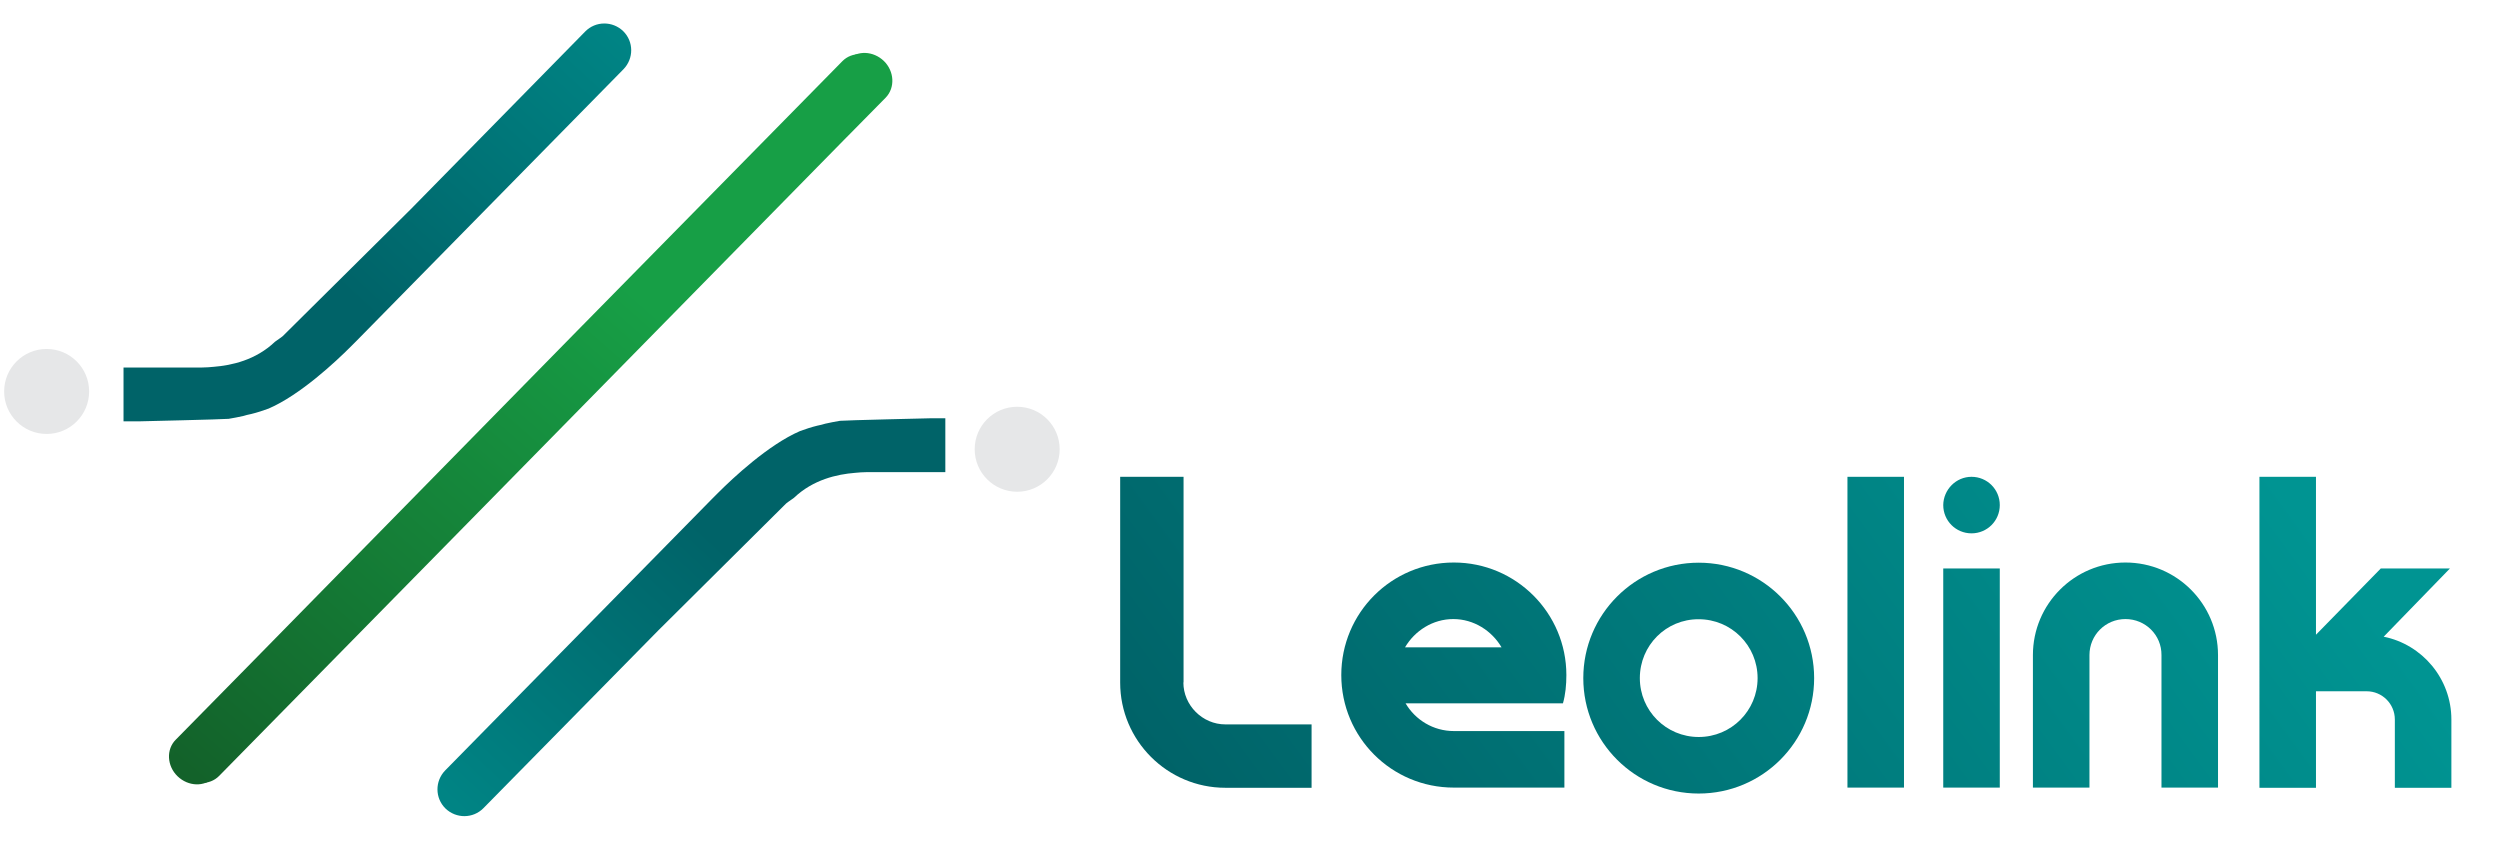 <?xml version="1.0" encoding="utf-8"?>
<!-- Generator: Adobe Illustrator 26.4.1, SVG Export Plug-In . SVG Version: 6.00 Build 0)  -->
<svg version="1.1" id="Layer_2_00000064336744549593837270000000431707858506656435_"
	 xmlns="http://www.w3.org/2000/svg" xmlns:xlink="http://www.w3.org/1999/xlink" x="0px" y="0px" viewBox="0 0 1388.4 477"
	 style="enable-background:new 0 0 1388.4 477;" xml:space="preserve">
<style type="text/css">
	.st0{fill:url(#SVGID_1_);}
	.st1{fill:#E6E7E8;}
	.st2{fill:url(#SVGID_00000027576496558377195470000000920208948744710817_);}
	.st3{fill:url(#SVGID_00000107556468201988181380000009569013582994782084_);}
	.st4{fill:url(#SVGID_00000132051163963903065510000004735746775469002624_);}
	.st5{fill:url(#SVGID_00000109030302372872065810000014679948202472881340_);}
	.st6{fill:url(#SVGID_00000142872102557198726640000010532035444472194438_);}
	.st7{fill:url(#SVGID_00000049931688236377041500000009611298311589281672_);}
	.st8{fill:url(#SVGID_00000082347068651726077480000017641779032042987684_);}
	.st9{fill:url(#SVGID_00000175282066042844225920000000761141627800111495_);}
	.st10{fill:url(#SVGID_00000165203025125709879830000007412054826624525699_);}
	.st11{fill:url(#SVGID_00000136402430664895647590000017999095501467856810_);}
</style>
<g>
	<g>
		<g>
			
				<linearGradient id="SVGID_1_" gradientUnits="userSpaceOnUse" x1="352.188" y1="312.239" x2="78.09" y2="-0.606" gradientTransform="matrix(1 0 0 -1 0 478)">
				<stop  offset="0" style="stop-color:#179F46"/>
				<stop  offset="1" style="stop-color:#125926"/>
			</linearGradient>
			<path class="st0" d="M488.1,34.6L488.1,34.6c-5.9-5.7-14.9-6.1-20.3-0.6L324.2,180c-0.2,0.2-0.4,0.5-0.6,0.6L134.3,373.5
				c-0.1,0.1-0.2,0.2-0.5,0.5l-36.2,36.8c-5.4,5.4-4.9,14.6,1,20.3c5.9,5.7,14.9,6.1,20.3,0.6l143.7-146.2l0.1-0.1L467,77.5
				c0.5-0.5,1-1,1.4-1.4l20.8-21.1C494.5,49.4,494,40.3,488.1,34.6z"/>
			<g>
				<circle class="st1" cx="564.9" cy="249.5" r="23.6"/>
			</g>
		</g>
		<g>
			
				<linearGradient id="SVGID_00000081606793823722996060000001026178823610982805_" gradientUnits="userSpaceOnUse" x1="354.878" y1="312.953" x2="80.78" y2="0.108" gradientTransform="matrix(1 0 0 -1 0 478)">
				<stop  offset="0" style="stop-color:#179F46"/>
				<stop  offset="1" style="stop-color:#125926"/>
			</linearGradient>
			<path style="fill:url(#SVGID_00000081606793823722996060000001026178823610982805_);" d="M490.9,33.9L490.9,33.9
				c-5.9-5.7-14.9-6.1-20.3-0.6l-143.7,146c-0.2,0.2-0.4,0.5-0.6,0.6L137,372.8c-0.1,0.1-0.2,0.2-0.5,0.5L100.4,410
				c-5.4,5.4-4.9,14.6,1,20.3c5.9,5.7,14.9,6.1,20.3,0.6l143.7-146.2l0.1-0.1l204.3-208c0.5-0.5,1-1,1.4-1.4l20.7-21
				C497.2,48.7,496.7,39.6,490.9,33.9z"/>
		</g>
	</g>
	<g>
		<g>
			
				<linearGradient id="SVGID_00000051368882719429408050000014468410015649577901_" gradientUnits="userSpaceOnUse" x1="205.922" y1="-63.126" x2="413.649" y2="162.897" gradientTransform="matrix(1 0 0 -1 0 478)">
				<stop  offset="0" style="stop-color:#009492"/>
				<stop  offset="1" style="stop-color:#006368"/>
			</linearGradient>
			<path style="fill:url(#SVGID_00000051368882719429408050000014468410015649577901_);" d="M516.4,232.3c-0.1,0-47.2,1.1-49.9,1.4
				c-2.9,0.5-5.6,1-8.2,1.6c-1.1,0.4-2.6,0.7-4.4,1.1l0,0c-3.3,0.8-6.6,1.9-9.6,3c-17.6,7.6-37.4,26.2-45.4,34.2l-3.7,3.7l0,0
				l-148,150.6c-5.7,5.9-5.7,15.3,0.2,21.1c5.9,5.7,15.3,5.7,21.1-0.2l97-98.6l0,0l71.1-70.6c1.3-1.1,2.9-2,4.3-3.1
				c10.7-10.2,24-13.1,33.9-13.9c2.1-0.2,4.4-0.4,6.6-0.4H525v-29.9L516.4,232.3L516.4,232.3z"/>
		</g>
	</g>
	<g>
		
			<linearGradient id="SVGID_00000138554314841174635170000016633888486044281244_" gradientUnits="userSpaceOnUse" x1="-155.82" y1="15358.5" x2="51.906" y2="15584.523" gradientTransform="matrix(-1 0 0 1 231.861 -15433.295)">
			<stop  offset="0" style="stop-color:#009492"/>
			<stop  offset="1" style="stop-color:#006368"/>
		</linearGradient>
		<path style="fill:url(#SVGID_00000138554314841174635170000016633888486044281244_);" d="M77.1,234c0.1,0,47.2-1.1,49.9-1.4
			c2.9-0.5,5.6-1,8.2-1.6c1.1-0.4,2.6-0.7,4.4-1.1l0,0c3.3-0.8,6.6-1.9,9.6-3c17.6-7.6,37.4-26.2,45.4-34.2l3.7-3.7l0,0l148-150.6
			c5.7-5.9,5.7-15.3-0.2-21.1c-5.9-5.7-15.3-5.7-21.1,0.2l-96.8,98.6l0,0L157,186.7c-1.3,1.1-2.9,2-4.3,3.1
			c-10.7,10.2-24,13.1-33.9,13.9c-2.1,0.2-4.4,0.4-6.6,0.4H68.6v29.9h8.5V234z"/>
	</g>
	<g>
		<circle class="st1" cx="25.9" cy="217.4" r="23.6"/>
	</g>
</g>
<g>
	
		<linearGradient id="SVGID_00000023980622195141775200000011935171008650601643_" gradientUnits="userSpaceOnUse" x1="1099.857" y1="41.107" x2="619.663" y2="391.678">
		<stop  offset="0" style="stop-color:#009492"/>
		<stop  offset="1" style="stop-color:#006368"/>
	</linearGradient>
	<path style="fill:url(#SVGID_00000023980622195141775200000011935171008650601643_);" d="M657.2,379c0,12.7,10.6,23.3,23.3,23.3
		h47.9v35.2h-47.9c-32.2,0-58.4-26.2-58.4-58.4V264.8h35.2V379z"/>
	
		<linearGradient id="SVGID_00000059277557036749056010000005178127213861514625_" gradientUnits="userSpaceOnUse" x1="1164.259" y1="129.32" x2="684.064" y2="479.892">
		<stop  offset="0" style="stop-color:#009492"/>
		<stop  offset="1" style="stop-color:#006368"/>
	</linearGradient>
	<path style="fill:url(#SVGID_00000059277557036749056010000005178127213861514625_);" d="M780.6,390.6c5.4,9.2,15.4,15.4,26.8,15.4
		h61.4v31.4h-61.4c-34.6,0-62.5-27.9-62.5-62.5s27.9-62.5,62.5-62.5s62.5,28.1,62.5,62.5c0,5.4-0.5,10.8-1.9,15.7H780.6z
		 M833.9,359.5c-5.4-9.2-15.4-15.7-26.8-15.7s-21.4,6.5-26.8,15.7H833.9z"/>
	
		<linearGradient id="SVGID_00000079458283165581789150000007845573146498270125_" gradientUnits="userSpaceOnUse" x1="1205.23" y1="185.44" x2="725.035" y2="536.012">
		<stop  offset="0" style="stop-color:#009492"/>
		<stop  offset="1" style="stop-color:#006368"/>
	</linearGradient>
	<path style="fill:url(#SVGID_00000079458283165581789150000007845573146498270125_);" d="M879.3,376.6c0-35.4,28.7-64.1,64.1-64.1
		s64.1,28.7,64.1,64.1c0,35.4-28.7,64.1-64.1,64.1S879.3,412,879.3,376.6z M910.7,376.6c0,18.1,14.6,32.7,32.7,32.7
		c18.1,0,32.7-14.6,32.7-32.7c0-18.1-14.6-32.7-32.7-32.7C925.3,343.8,910.7,358.4,910.7,376.6z"/>
	
		<linearGradient id="SVGID_00000077303927373615052720000003036152095977258682_" gradientUnits="userSpaceOnUse" x1="1227.263" y1="215.62" x2="747.068" y2="566.192">
		<stop  offset="0" style="stop-color:#009492"/>
		<stop  offset="1" style="stop-color:#006368"/>
	</linearGradient>
	<path style="fill:url(#SVGID_00000077303927373615052720000003036152095977258682_);" d="M1057.3,437.4H1026V264.8h31.4V437.4z"/>
	
		<linearGradient id="SVGID_00000176754584080160598380000002218318316662110128_" gradientUnits="userSpaceOnUse" x1="1247.631" y1="243.52" x2="767.437" y2="594.091">
		<stop  offset="0" style="stop-color:#009492"/>
		<stop  offset="1" style="stop-color:#006368"/>
	</linearGradient>
	<path style="fill:url(#SVGID_00000176754584080160598380000002218318316662110128_);" d="M1094.9,264.8c8.7,0,15.7,7,15.7,15.7
		c0,8.7-7,15.7-15.7,15.7s-15.7-7-15.7-15.7C1079.3,271.9,1086.3,264.8,1094.9,264.8z M1110.6,315.7v121.7h-31.4V315.7H1110.6z"/>
	
		<linearGradient id="SVGID_00000106143453015222151700000005192562621153152166_" gradientUnits="userSpaceOnUse" x1="1292.871" y1="305.486" x2="812.676" y2="656.058">
		<stop  offset="0" style="stop-color:#009492"/>
		<stop  offset="1" style="stop-color:#006368"/>
	</linearGradient>
	<path style="fill:url(#SVGID_00000106143453015222151700000005192562621153152166_);" d="M1180.4,343.8c-11.1,0-20,8.9-20,20v73.6
		H1129v-73.6c0-28.4,23-51.4,51.4-51.4s51.4,23,51.4,51.4v73.6h-31.4v-73.6C1200.5,352.7,1191.5,343.8,1180.4,343.8z"/>
	
		<linearGradient id="SVGID_00000147183213994271944170000009016317172466132158_" gradientUnits="userSpaceOnUse" x1="1319.911" y1="342.526" x2="839.717" y2="693.097">
		<stop  offset="0" style="stop-color:#009492"/>
		<stop  offset="1" style="stop-color:#006368"/>
	</linearGradient>
	<path style="fill:url(#SVGID_00000147183213994271944170000009016317172466132158_);" d="M1322.2,315.7h38.4l-36.8,37.9
		c21.4,4.3,37.6,23.3,37.6,46v37.9H1330v-37.9c0-8.7-7-15.7-15.7-15.7h-28.1v53.6h-31.4V264.8h31.4v87.7L1322.2,315.7z"/>
</g>
</svg>
